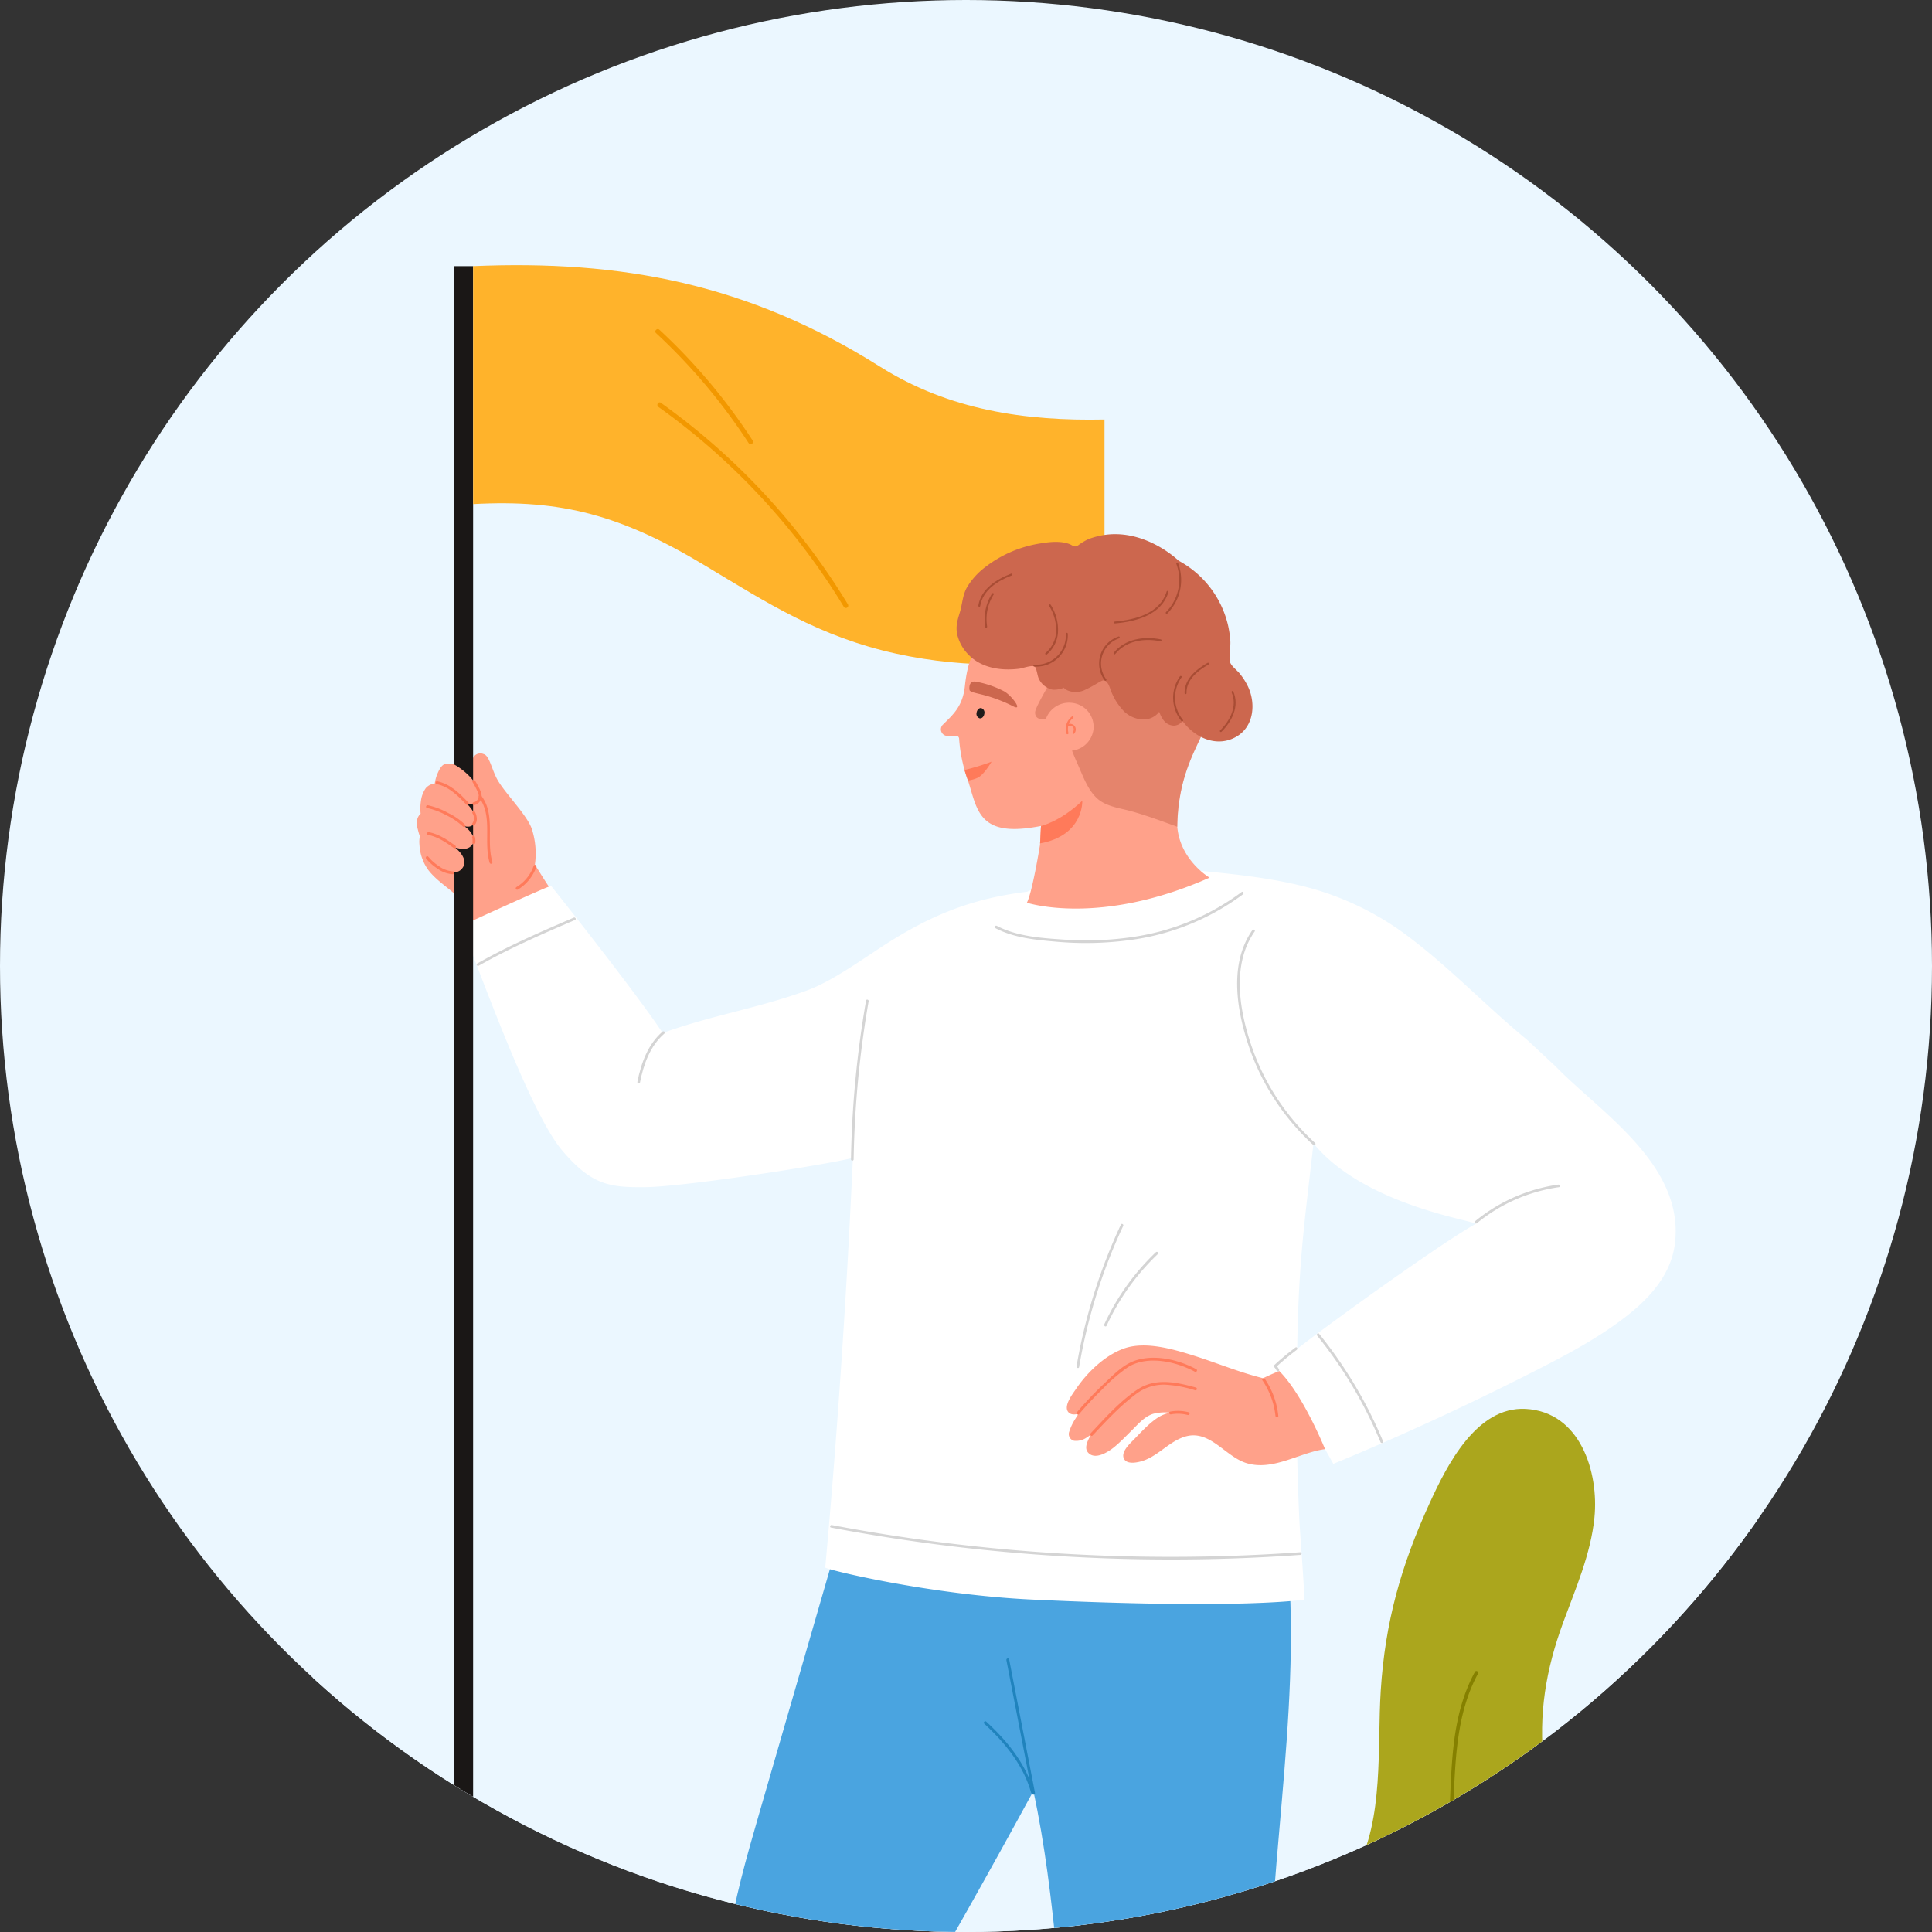 <svg xmlns="http://www.w3.org/2000/svg" xmlns:xlink="http://www.w3.org/1999/xlink" width="612" height="612" viewBox="0 0 612 612">
  <rect x="0" y="0" width="612" height="612" fill="#333333" stroke="none"/>
  <defs>
    <clipPath id="clip-path">
      <circle id="楕円形_1" data-name="楕円形 1" cx="306" cy="306" r="306" transform="translate(2103 -174)" fill="#fff" stroke="#707070" stroke-width="1"/>
    </clipPath>
    <clipPath id="clip-path-2">
      <rect id="長方形_16" data-name="長方形 16" width="563.718" height="775.502" fill="none"/>
    </clipPath>
    <clipPath id="clip-path-3">
      <rect id="長方形_15" data-name="長方形 15" width="563.718" height="775.505" fill="none"/>
    </clipPath>
    <clipPath id="clip-path-4">
      <rect id="長方形_14" data-name="長方形 14" width="55.265" height="55.142" fill="none"/>
    </clipPath>
  </defs>
  <g id="グループ_115" data-name="グループ 115" transform="translate(-5163 174)">
    <circle id="楕円形_17" data-name="楕円形 17" cx="306" cy="306" r="306" transform="translate(5163 -174)" fill="#ebf7ff"/>
    <g id="マスクグループ_15" data-name="マスクグループ 15" transform="translate(3060)" clip-path="url(#clip-path)">
      <g id="グループ_1" data-name="グループ 1" transform="translate(2182.605 -90)">
        <g id="グループ_6" data-name="グループ 6" clip-path="url(#clip-path-2)">
          <g id="グループ_5" data-name="グループ 5" transform="translate(0 -0.003)">
            <g id="グループ_4" data-name="グループ 4" clip-path="url(#clip-path-3)">
              <path id="パス_1" data-name="パス 1" d="M498.036,213.075c-18.029-67.74-63.4-128.4-131.974-150-19.815-6.242-40.453-9.731-60.926-13.025-19.753-3.178-39.717-5.587-59.673-2.838-37.189,5.124-71.942,26.718-102.912,46.793C80.175,134.442,24.174,191.819,8.653,266.955a191.7,191.7,0,0,0-3.708,28.892,298.027,298.027,0,0,0-4.7,66.075c2.916,72.575,30.221,143,75.311,199.726,24.389,30.682,51.5,59.665,77.4,89.093,23.157,26.3,48.9,51.769,81.468,66.018,65.735,28.762,141.453,3.04,174.471-61.587,7.664-15,15.136-34.115,16.773-50.878,2.068-21.161,8.147-44.316,8.18-65.494.062-40.026,11.475-68.974,30.246-103.125,18.572-33.787,33.8-68.274,39.741-106.671a282.935,282.935,0,0,0-5.8-115.928" transform="translate(0 -13.347)" fill="#ebf7ff"/>
              <path id="パス_2" data-name="パス 2" d="M449.661,815.7c-8.271-46.62-24.113-90.912,7.972-132.461,6.737-8.724,14.185-17.033,19.489-26.759,8.91-16.336,6.683-38.847,7.836-56.865,1.387-21.7,6.4-39.55,15.513-59.461,5.359-11.716,14.751-30.614,30.372-29.792,17.342.915,23.253,20.083,21.8,34.475-1.161,11.528-5.936,22.373-9.888,33.139-5.518,15.03-7.867,29.105-6.129,45.083,2.661,24.454,1.94,46.625-11.677,68.01-6.783,10.653-16.132,19.467-22.778,30.2-9.358,15.109-9.355,30.343-11.812,47.37-3.192,22.12-19.311,35.43-36.527,47.062Z" transform="translate(-127.187 -148.061)" fill="#aba61d"/>
              <path id="パス_3" data-name="パス 3" d="M508.345,876.884c-32.623,27.077-61.409,28.144-61.409,28.144,6.2-10.046,49.3-52.555,64.513-100.3,3.048-9.565,5.316-19.364,11.388-27.533,6.1-8.2,15.122-13.354,21.926-20.842,19.673-21.654,11.011-50.8,17.855-76.622,2.842-10.725,11.725-25.133,24.874-18.417,11.627,5.939,11.083,22.123,7.874,32.623-3.525,11.533-1.046,32.634-3.314,50.932C587.9,778.4,570.338,774.133,559.2,792.337c-18.209,29.77-11.062,51.516-50.859,84.547" transform="translate(-129.67 -191.368)" fill="#aba61d"/>
              <path id="パス_4" data-name="パス 4" d="M124.937,273.4q-7.284-9.849-13.667-20.313a25.21,25.21,0,0,0-.948-11.183c-1.5-4.619-9.13-11.971-11.246-16.293-1.673-3.419-2.325-7.089-4.075-7.527a2.543,2.543,0,0,0-3.305,1.2c-.649.9-.015,3.514-.094,4.6a14.725,14.725,0,0,0-3.689-1.944,11.935,11.935,0,0,0-4.715-.787c-1.448.127-2.251,1.926-2.771,3.089a12.487,12.487,0,0,0-.883,3.175A4.306,4.306,0,0,0,76.7,228.9a8.835,8.835,0,0,0-1.535,4.07,15.653,15.653,0,0,0-.1,4.007,3.641,3.641,0,0,0-1.021,1.618,6.767,6.767,0,0,0,.15,3.39,19.3,19.3,0,0,0,.629,2.145,8.914,8.914,0,0,0-.117,2.714,14.792,14.792,0,0,0,2.8,7.978c3.062,3.982,7.772,6.371,10.961,10.183l11.264,23.027Z" transform="translate(-21.435 -63.218)" fill="#ffa18a"/>
              <path id="パス_5" data-name="パス 5" d="M409.123,1010.829h-35.9c-4.055,12.379-13.108,22-23.439,30.24-4.417,3.523-19.362,10.516-19.5,17.9-.132,7.334,9.1,8.1,14.336,8.7,10.26,1.176,22.357,2.417,32.056-2.009,10.536-4.807,18.783-14.154,28.457-20.352,6.08-3.895,9.075-8.738,7.569-16.032-1.283-6.217-2.5-12.174-3.585-18.448" transform="translate(-95.827 -293.271)" fill="#1a1716"/>
              <path id="パス_6" data-name="パス 6" d="M289.146,995.392c-1.981-5.633-4.087-10.189-4.883-16.221-.574-4.357-.774-8.57-1.387-12.814l-36.11,5.445c.725,8.048-.968,13.89-9.02,18.834-5.531,3.395-12.231,5.04-18.459,6.623-5.954,1.512-17.655,2.058-21.849,7.359-3.1,3.917-1.109,8.17,2.739,10.669,7.762,5.041,24.648,3.739,33.153,2.866,12.971-1.33,20.416-1.3,33.4-1.86,6.948-.3,15.329,1.28,20.818-3.868,4.95-4.64,3.692-11.085,1.6-17.033" transform="translate(-56.841 -280.368)" fill="#1a1716"/>
              <path id="パス_7" data-name="パス 7" d="M389.569,576.921H245.517Q233.83,617.3,222.144,657.683c-8.259,28.54-15.487,53.937-8.1,83.5,7.585,30.358,17.35,60.307,26.092,90.352,2.2,7.564,8.207,33.1,8.207,33.1,21.248-.075,43.706-6.049,43.706-6.049-4.873-43.386-10.711-91.606-25.364-132.851q21.706-37.179,42.263-75.005c7.384,34.139,8.016,69.385,13.6,103.9,3.573,22.071,9.25,43.613,11.513,65.916,2.224,21.929,2.678,44.675,3.009,66.7,0,0,27.94-.2,41.615.664,5.067-25.212,10.265-50.625,10.874-76.427.636-26.907-4.89-53.418-5.8-80.249-1.739-51.6,10.142-102.747,5.8-154.311" transform="translate(-61.21 -167.38)" fill="#4aa4e0"/>
              <path id="パス_8" data-name="パス 8" d="M440.52,332.29l-9.24-8.609c-12.482-10.233-23.751-22.148-36.677-31.994a92.409,92.409,0,0,0-31.863-16.012c-12.04-3.287-24.526-4.489-36.911-5.672-.076-.008-45.308,2.94-52.884,6.812-17.627,2.147-30.436,7.491-44.483,16.426-7.452,4.74-16.976,11.807-25.276,14.846-8.353,3.059-16.983,5.222-25.582,7.461-6.777,1.763-13.531,3.63-20.1,6.013-8.661-13.122-35.354-46.619-35.354-46.619-1.616.388-24.407,10.791-28.431,12.7,5.134,12.215,21.324,58.563,31.909,71.078,9.331,11.03,15.048,11.815,26.523,11.671,12.183-.153,56.051-6.885,65.61-9.269q-2.239,49.5-6.134,98.9Q210.4,475.454,209,490.868c-.053.586,32.859,8.627,65.636,10.171,67.246,3.167,86.15,0,86.15,0-.378-9.007-1.388-20.521-1.632-25.828q-.81-17.718-.821-35.463c4.566,5.273,11.6,18.3,11.6,18.3,21.98-9.035,44.832-19.673,65.98-30.516,9.607-4.925,19.172-10.113,27.639-16.869,7.14-5.7,13.451-13.007,14.6-22.39,3.076-25.049-23.93-41.823-37.641-55.98M358.5,421.635c.069-3.936.1-5.724.226-9.659.7-21.755,2.509-33.816,4.939-55.445,15.653,19.227,49.876,24.3,51.451,25.464-10.216,5.543-46.489,31.649-56.615,39.64" transform="translate(-27.19 -78.334)" fill="#fff"/>
              <path id="パス_9" data-name="パス 9" d="M346,664.3q-4.09-21.141-8.18-42.282c-.111-.573-.986-.33-.875.241q4.09,21.141,8.181,42.282c.111.573.985.33.875-.241" transform="translate(-97.754 -180.371)" fill="#2083bd"/>
              <path id="パス_10" data-name="パス 10" d="M388.815,996.732c7.041.63,14.149.493,21.212.57l22,.239a.454.454,0,0,0,0-.907l-22-.239c-7.064-.077-14.171.06-21.212-.57-.581-.052-.579.855,0,.907" transform="translate(-112.682 -288.917)" fill="#2083bd"/>
              <path id="パス_11" data-name="パス 11" d="M259.962,961.214c15.006-.806,29.589-3.627,44.216-6.94.569-.129.329-1-.241-.875-14.544,3.294-29.05,6.106-43.974,6.908-.581.031-.584.938,0,.907" transform="translate(-75.297 -276.605)" fill="#2083bd"/>
              <path id="パス_12" data-name="パス 12" d="M287.29,779.359a127.192,127.192,0,0,0-5.383-16.126c-.219-.533-1.1-.3-.875.241a127.139,127.139,0,0,1,5.383,16.127.454.454,0,0,0,.875-.241" transform="translate(-81.526 -221.348)" fill="#2083bd"/>
              <path id="パス_13" data-name="パス 13" d="M219.541,820.231c5.463.417,11.145.789,16.345-1.28.536-.213.3-1.091-.241-.875-5.13,2.042-10.715,1.66-16.1,1.248-.582-.045-.579.862,0,.907" transform="translate(-63.57 -237.337)" fill="#2083bd"/>
              <path id="パス_14" data-name="パス 14" d="M373.458,846.811a32.376,32.376,0,0,0,23.481,1.137c.55-.185.314-1.062-.241-.875a31.437,31.437,0,0,1-22.782-1.046c-.529-.236-.991.546-.458.784" transform="translate(-108.284 -245.444)" fill="#2083bd"/>
              <path id="パス_15" data-name="パス 15" d="M342.725,672.13c-2.484-8.834-8.417-16.109-15.06-22.227-.429-.4-1.072.245-.641.641,6.529,6.014,12.384,13.14,14.826,21.827a.454.454,0,0,0,.875-.241" transform="translate(-94.839 -188.519)" fill="#2083bd"/>
              <path id="パス_16" data-name="パス 16" d="M431.21,490.167s-2.587,1.021-5.115,2.276c-7.563-1.853-14.746-4.893-22.168-7.219-6.513-2.04-15.291-4.6-22.018-2.152-6.011,2.185-11.58,7.589-15.1,12.8-1.017,1.5-4,5.3-2.462,7.251.738.936,2.033.923,3.308.571-.318.478-.64.955-.933,1.45a16.936,16.936,0,0,0-2.036,4.215,2.18,2.18,0,0,0,1.519,2.9,5.779,5.779,0,0,0,3.921-.975,12,12,0,0,0,1.554-1.126c-.311.564-.651,1.112-.917,1.7-.586,1.3-1.19,2.935-.1,4.152,2.243,2.506,6.492-.276,8.373-1.834,1.951-1.618,3.709-3.469,5.509-5.251,1.971-1.95,4.049-4.417,6.8-5.225a15.523,15.523,0,0,1,5.486-.333,10.432,10.432,0,0,0-3.92,1.452c-3.031,1.933-5.6,4.878-8.114,7.415-1.233,1.247-3.853,3.773-2.739,5.793.9,1.635,3.537,1.215,5,.86,5.313-1.289,8.846-6.112,13.958-7.833,8.078-2.72,12.952,6.218,19.867,8.305,8.4,2.538,16.712-3.357,24.828-4.452,0,0-6.9-17.147-14.5-24.737" transform="translate(-105.585 -139.862)" fill="#ffa18a"/>
              <path id="パス_17" data-name="パス 17" d="M268.442,378.347a325.6,325.6,0,0,1,4.748-50.083c.092-.531-.72-.759-.813-.224a327.109,327.109,0,0,0-4.778,50.308.422.422,0,0,0,.843,0" transform="translate(-77.639 -95.083)" fill="#d4d4d4"/>
              <path id="パス_18" data-name="パス 18" d="M180.254,341.974c-4.667,4.011-6.8,10.04-7.967,15.912-.1.53.708.757.813.224,1.139-5.741,3.185-11.616,7.75-15.54.412-.354-.187-.948-.6-.6" transform="translate(-49.983 -99.183)" fill="#d4d4d4"/>
              <path id="パス_19" data-name="パス 19" d="M101.2,306.382c9.81-5.582,20.177-10.061,30.534-14.513.5-.214.068-.941-.425-.728-10.357,4.452-20.723,8.931-30.534,14.513a.422.422,0,0,0,.426.728" transform="translate(-29.178 -84.455)" fill="#d4d4d4"/>
              <path id="パス_20" data-name="パス 20" d="M457,489.123q3.142-2.889,6.559-5.457c.429-.322.009-1.053-.425-.728q-3.5,2.626-6.73,5.588c-.4.368.2.963.6.6" transform="translate(-132.379 -140.089)" fill="#d4d4d4"/>
              <path id="パス_21" data-name="パス 21" d="M456.62,491.609l.013.016-.066-.084a6.9,6.9,0,0,1,.7,1.115.422.422,0,0,0,.728-.425,7.535,7.535,0,0,0-.778-1.217.422.422,0,0,0-.3-.124.431.431,0,0,0-.3.124.423.423,0,0,0-.123.3c0,.038.01.075.015.111a.416.416,0,0,0,.108.187" transform="translate(-132.444 -142.42)" fill="#d4d4d4"/>
              <path id="パス_22" data-name="パス 22" d="M546.587,422.519A52.711,52.711,0,0,1,572.6,411.1c.535-.077.307-.889-.224-.814a53.493,53.493,0,0,0-26.384,11.634c-.42.345.18.938.6.6" transform="translate(-158.368 -119.034)" fill="#d4d4d4"/>
              <path id="パス_23" data-name="パス 23" d="M464.614,364.09a74.242,74.242,0,0,1-20.147-30.759c-3.848-11.315-6.318-25.777,1-36.232.312-.445-.418-.867-.728-.425-7.3,10.422-5.064,24.772-1.342,36.119a75.108,75.108,0,0,0,20.618,31.894c.4.366,1-.229.6-.6" transform="translate(-127.638 -86.017)" fill="#d4d4d4"/>
              <path id="パス_24" data-name="パス 24" d="M475.6,477.392a137.77,137.77,0,0,1,20.064,33.73c.205.494,1.021.278.813-.224A139.154,139.154,0,0,0,476.2,476.8c-.341-.422-.934.177-.6.6" transform="translate(-137.958 -138.289)" fill="#d4d4d4"/>
              <path id="パス_25" data-name="パス 25" d="M331.977,291.138c5.817,3.067,12.681,3.717,19.14,4.278a104.2,104.2,0,0,0,22.669-.4,76.751,76.751,0,0,0,36.6-14.593c.426-.324.006-1.056-.425-.728a75.9,75.9,0,0,1-35.329,14.361,101.14,101.14,0,0,1-21.1.7c-7.027-.469-14.79-1.01-21.126-4.35-.48-.253-.907.474-.426.728" transform="translate(-96.256 -81.122)" fill="#d4d4d4"/>
              <path id="パス_26" data-name="パス 26" d="M258.595,563A579.08,579.08,0,0,0,374.43,573.057q16.421-.23,32.808-1.407c.538-.039.542-.882,0-.843A578.459,578.459,0,0,1,292.093,567.5q-16.713-2.157-33.274-5.308c-.53-.1-.757.711-.224.813" transform="translate(-74.938 -163.103)" fill="#d4d4d4"/>
              <path id="パス_27" data-name="パス 27" d="M375.111,515.294c4.241-4.505,8.5-9.131,13.45-12.88a14.7,14.7,0,0,1,9.163-3.206A37.373,37.373,0,0,1,407.585,501a.454.454,0,0,0,.241-.875c-6.206-1.706-12.844-3.166-18.576.679-5.577,3.741-10.208,8.992-14.781,13.85-.4.425.24,1.068.642.642" transform="translate(-108.609 -144.591)" fill="#ff7a5a"/>
              <path id="パス_28" data-name="パス 28" d="M410.176,512.367a12.249,12.249,0,0,1,5.311.2.454.454,0,0,0,.241-.875,13.333,13.333,0,0,0-5.793-.2c-.574.106-.33.98.241.875" transform="translate(-118.84 -148.332)" fill="#ff7a5a"/>
              <path id="パス_29" data-name="パス 29" d="M369.058,505.418c2.35-2.749,4.813-5.395,7.41-7.912a51.771,51.771,0,0,1,8.1-6.976c6.144-3.84,15.239-1.771,21.177,1.441.515.278.973-.505.459-.784-5.8-3.14-14-5.037-20.345-2.356-3.368,1.424-6.181,4.4-8.8,6.863a115.546,115.546,0,0,0-8.636,9.082c-.378.442.261,1.086.642.642" transform="translate(-106.856 -141.452)" fill="#ff7a5a"/>
              <path id="パス_30" data-name="パス 30" d="M451.164,497.371a24.642,24.642,0,0,1,4.131,11.246c.06.575.968.581.907,0a25.584,25.584,0,0,0-4.255-11.7c-.326-.481-1.113-.027-.784.458" transform="translate(-130.874 -144.108)" fill="#ff7a5a"/>
              <path id="パス_31" data-name="パス 31" d="M369.063,473.165a173.741,173.741,0,0,1,13.967-44.7c.229-.488-.5-.916-.728-.425a174.535,174.535,0,0,0-14.052,44.9c-.09.53.722.758.813.224" transform="translate(-106.839 -124.121)" fill="#d4d4d4"/>
              <path id="パス_32" data-name="パス 32" d="M381.339,463.71A74.107,74.107,0,0,1,397.564,441c.393-.375-.2-.97-.6-.6a74.759,74.759,0,0,0-16.358,22.877c-.224.49.5.919.728.426" transform="translate(-110.415 -127.739)" fill="#d4d4d4"/>
              <rect id="長方形_13" data-name="長方形 13" width="6.164" height="682.577" transform="translate(64.097 0.312)" fill="#1a1716"/>
              <path id="パス_33" data-name="パス 33" d="M298.985,48.883c-25.219.538-49.282-2.979-71.176-16.776C186.095,5.818,145.84-1.7,98.977.3V75.677c28.1-1.543,46.932,3.539,73.4,19.433,19.624,11.783,36.124,22.579,60.707,27.967,22.62,4.958,44.414,3.9,65.9,1.031Z" transform="translate(-28.716 0.004)" fill="#ffb32b"/>
              <path id="パス_34" data-name="パス 34" d="M334.168,224.671c1.805-.181,3.544-.464,5.247-.791l-.314,6s-2.36,14.718-4.145,18.3c0,0,22.911,7.6,57.858-7.939,0,0-9.314-5.445-10.224-16.113.554-28.764,17.227-30.919,6.168-48.046,0,0-29.466-16.753-48.655-16.748-16.223,0-23.132,4.538-24.788,20.2-.7,6.641-3.931,9.191-7.119,12.394a2.087,2.087,0,0,0,1.9,3.4l2.361-.053a1.007,1.007,0,0,1,1.025.92,48.188,48.188,0,0,0,2.444,12.237c3.076,8.567,2.848,17.776,18.244,16.232" transform="translate(-89.269 -46.227)" fill="#ffa18a"/>
              <path id="パス_35" data-name="パス 35" d="M352.268,246.988s-.129,1.759-.133,2.546c-.006.826-.156,2.969-.156,2.969,13.943-2.531,13.372-13.512,13.372-13.512-7.029,6.669-13.082,8-13.082,8" transform="translate(-102.12 -69.336)" fill="#ff7a5a"/>
              <path id="パス_36" data-name="パス 36" d="M318.254,224.2c.107.395.287.95.409,1.34.051.163.581,1.691.676,1.972a9.836,9.836,0,0,0,3.117-.872c2.034-.97,4.373-5.072,4.373-5.072a77.008,77.008,0,0,1-8.576,2.632" transform="translate(-92.336 -64.28)" fill="#ff7a5a"/>
              <path id="パス_37" data-name="パス 37" d="M320.491,188.493c-.1-.466-.327-2.864,1.778-2.695a31.7,31.7,0,0,1,9.3,3.166c2.527,1.56,5.776,6.179,2.869,4.745a46.622,46.622,0,0,0-9.426-3.633c-2.184-.582-4.373-.913-4.523-1.583" transform="translate(-92.967 -53.901)" fill="#cc674e"/>
              <g id="グループ_3" data-name="グループ 3" transform="translate(248.279 122.765)" opacity="0.5">
                <g id="グループ_2" data-name="グループ 2">
                  <g id="グループ_1-2" data-name="グループ 1" clip-path="url(#clip-path-4)">
                    <path id="パス_38" data-name="パス 38" d="M349.754,191.885c.043,4.51,7.946-.175,9.1,4.18a82.258,82.258,0,0,0,4.427,12.257c1.613,3.628,3.226,8.261,6.316,10.929,2.866,2.474,7.147,2.923,10.668,3.909,4.885,1.366,9.765,3.181,14.53,4.919a55.6,55.6,0,0,1,3.9-20.431c.941-2.548,2.4-5.506,3.581-8.048,1.033-2.228,2.292-4.063,2.743-6.319-.457-.413-14.85-11.315-22.425-14.055-4.463-1.614-8.984-3.054-13.575-4.256-2.439-.638-4.907-1.31-7.4-1.73-.911-.153-2.288-.571-3.15-.046-1.036.631-1.014,2.4-1.151,3.417-.271,2.02-7.586,13.238-7.566,15.276" transform="translate(-349.754 -172.937)" fill="#cc674e"/>
                  </g>
                </g>
              </g>
              <path id="パス_39" data-name="パス 39" d="M314.959,151.948a13.553,13.553,0,0,0,3.468,6.2c4.157,4.334,10.431,5.236,16.15,4.51,1.067-.136,4.07-1.278,4.912-.635.59.451.832,2.928,1.266,3.761a6.2,6.2,0,0,0,4.353,3.5,7.157,7.157,0,0,0,2.725-.324c1.15-.177.1-.38.821-.3-.256-.03,1.253.9,1.07.8a6.759,6.759,0,0,0,5.408.024,39.776,39.776,0,0,0,4.286-2.3c1.544-.8,2.1-1.543,3.358.353a12.242,12.242,0,0,1,.7,1.724,19.162,19.162,0,0,0,4.5,7.116c3.145,2.817,8.273,3.457,10.923-.088.68,1.875,1.746,3.849,3.824,4.291a3.3,3.3,0,0,0,3.549-1.388c3.9,5.359,11.037,8.64,17.245,4.895,5.434-3.278,6.014-10.489,3.5-15.808a20.557,20.557,0,0,0-2.658-4.147c-.924-1.139-2.964-2.524-3.126-4.026-.221-2.054.349-4.324.19-6.441a32.308,32.308,0,0,0-.722-4.792,31.345,31.345,0,0,0-15.653-20.441s-13.037-12.787-28.606-6.809a18.135,18.135,0,0,0-3.2,1.937c-1.325.845-1.638-.021-3.062-.5-2.969-.994-6.409-.528-9.425-.016a38.054,38.054,0,0,0-16.867,7.354,22.564,22.564,0,0,0-5.8,6.348c-1.513,2.613-1.491,5.264-2.337,8.056-.76,2.511-1.4,4.51-.789,7.139" transform="translate(-91.309 -34.823)" fill="#cc674e"/>
              <path id="パス_40" data-name="パス 40" d="M369.469,203.7a7.76,7.76,0,0,1-8.6,6.738,7.634,7.634,0,0,1-6.869-8.4,7.762,7.762,0,0,1,8.6-6.739,7.636,7.636,0,0,1,6.869,8.4" transform="translate(-102.694 -56.649)" fill="#ffa18a"/>
              <path id="パス_41" data-name="パス 41" d="M363.724,203.649a5.058,5.058,0,0,1,1.714-2.313c.317-.253.662.261.349.511a4.384,4.384,0,0,0-1.391,1.838,2.133,2.133,0,0,1,1.707.5,1.829,1.829,0,0,1,.483,1.655,2.121,2.121,0,0,1-.444.933.335.335,0,0,1-.454.021.3.3,0,0,1-.021-.431c.01-.012.069-.094.026-.033.016-.023.033-.047.048-.07a1.57,1.57,0,0,0,.089-.158c.014-.028.028-.057.041-.086l.012-.029c.02-.058.039-.117.054-.177s.026-.114.035-.172c0-.013.011-.1.006-.052s0-.046,0-.064c0-.058,0-.116,0-.173,0-.027,0-.054-.009-.08s-.024-.127,0-.043a2.088,2.088,0,0,0-.107-.324c-.021-.05.026.04-.011-.02-.013-.023-.026-.046-.041-.069a1.837,1.837,0,0,0-.109-.148c.048.06-.014-.014-.028-.026s-.039-.038-.06-.057-.043-.036-.065-.054l-.04-.028c-.046-.036.028.016,0,0-.051-.031-.1-.06-.156-.086-.028-.013-.057-.026-.086-.038l-.033-.013-.031-.01a2.131,2.131,0,0,0-.242-.055c-.04-.006-.082-.012-.122-.016h-.013l-.08,0a2.981,2.981,0,0,0-.512.039,5.6,5.6,0,0,0,.075,2.263c.084.381-.526.576-.611.192a5.8,5.8,0,0,1,.037-3.118" transform="translate(-105.461 -58.391)" fill="#ff7a5a"/>
              <path id="パス_42" data-name="パス 42" d="M414.438,197.2a11.111,11.111,0,0,1-.406-13.466c.226-.317-.3-.62-.522-.305a11.719,11.719,0,0,0,.5,14.2c.246.3.672-.128.428-.427" transform="translate(-119.347 -53.176)" fill="#a84c34"/>
              <path id="パス_43" data-name="パス 43" d="M349.277,174.737a9.968,9.968,0,0,0,10.61-10.4c-.015-.388-.62-.39-.606,0a9.367,9.367,0,0,1-10,9.8c-.389-.023-.388.582,0,.6" transform="translate(-101.252 -47.591)" fill="#a84c34"/>
              <path id="パス_44" data-name="パス 44" d="M380.591,179.273a8.427,8.427,0,0,1,4.049-12.994c.366-.128.209-.713-.16-.583a9.029,9.029,0,0,0-4.411,13.882c.224.314.75.012.522-.305" transform="translate(-109.769 -48.066)" fill="#a84c34"/>
              <path id="パス_45" data-name="パス 45" d="M355.5,151.828a14.4,14.4,0,0,1,2.22,8.282,9.459,9.459,0,0,1-3.366,6.675c-.3.246.128.672.428.428a10.027,10.027,0,0,0,3.524-6.87,14.85,14.85,0,0,0-2.283-8.82.3.3,0,0,0-.522.305" transform="translate(-102.78 -43.916)" fill="#a84c34"/>
              <path id="パス_46" data-name="パス 46" d="M417.084,187.044c-.1-4.3,3.613-7.14,6.973-9.073a.3.3,0,0,0-.306-.522c-3.55,2.043-7.376,5.073-7.273,9.6a.3.3,0,0,0,.606,0" transform="translate(-120.833 -51.468)" fill="#a84c34"/>
              <path id="パス_47" data-name="パス 47" d="M385.285,171.462c3.453-4.251,9.191-5.1,14.3-4.067.38.076.543-.507.161-.584-5.308-1.068-11.3-.2-14.892,4.223-.243.3.182.73.427.427" transform="translate(-111.638 -48.275)" fill="#a84c34"/>
              <path id="パス_48" data-name="パス 48" d="M334.776,137.661c-4.6,1.778-9.5,4.815-10.347,10.1-.062.38.521.544.583.161.818-5.075,5.508-7.974,9.925-9.68.359-.139.2-.724-.161-.584" transform="translate(-94.126 -39.931)" fill="#a84c34"/>
              <path id="パス_49" data-name="パス 49" d="M329.582,146.475a15.205,15.205,0,0,0-2.137,10.608c.064.383.647.221.583-.161a14.566,14.566,0,0,1,2.076-10.142c.209-.33-.314-.633-.522-.305" transform="translate(-94.942 -42.453)" fill="#a84c34"/>
              <path id="パス_50" data-name="パス 50" d="M411.392,133.073a14.517,14.517,0,0,1-3.265,15.334.3.3,0,0,0,.427.427,15.11,15.11,0,0,0,3.421-15.922c-.138-.36-.723-.2-.583.16" transform="translate(-118.384 -38.5)" fill="#a84c34"/>
              <path id="パス_51" data-name="パス 51" d="M401.642,145.567c-2.122,6.967-9.974,8.929-16.363,9.489-.385.034-.389.639,0,.6,6.677-.584,14.737-2.68,16.947-9.932.114-.373-.47-.533-.583-.161" transform="translate(-111.698 -42.169)" fill="#a84c34"/>
              <path id="パス_52" data-name="パス 52" d="M435.928,190.463c1.914,4.375-.52,8.957-3.637,12.029-.278.274.15.7.427.427,3.338-3.288,5.761-8.121,3.732-12.761-.156-.356-.677-.048-.523.305" transform="translate(-125.395 -55.122)" fill="#a84c34"/>
              <path id="パス_53" data-name="パス 53" d="M326.1,199.437a1.485,1.485,0,0,0-.991-1.8c-.677-.1-1.33.552-1.458,1.45a1.484,1.484,0,0,0,.99,1.8c.676.1,1.33-.552,1.459-1.451" transform="translate(-93.896 -57.335)" fill="#1f1c1b"/>
              <path id="パス_54" data-name="パス 54" d="M95.563,235.291a2.76,2.76,0,0,0,2.1-3.536,16.088,16.088,0,0,0-3-4.9,21.377,21.377,0,0,0-5.352-4.178l-2.39,33.979c1.565.224,3.382.657,4.65-.508,2.564-2.355.377-5.276-1.787-7.061,1.873.484,3.9.877,5.269-.723a2.676,2.676,0,0,0,.28-3.121,8.081,8.081,0,0,0-2.114-2.529c-.185-.153-.39-.277-.582-.42a4.5,4.5,0,0,0,1.133.171,2.388,2.388,0,0,0,2.507-2.485c-.033-1.457-1.07-2.8-1.947-3.889-.239-.3-.519-.549-.779-.824a3.839,3.839,0,0,0,2.008.022" transform="translate(-25.22 -64.603)" fill="#ffa18a"/>
              <path id="パス_55" data-name="パス 55" d="M99.232,237.7a2.99,2.99,0,0,0,2.325-3.231,7.414,7.414,0,0,0-.828-2.27q-.557-1.153-1.226-2.246c-.3-.5-1.088-.043-.783.458.364.6.707,1.209,1.022,1.834a11.821,11.821,0,0,1,.813,1.849,2.1,2.1,0,0,1-1.565,2.731c-.569.128-.328,1,.241.875" transform="translate(-28.622 -66.651)" fill="#ff7a5a"/>
              <path id="パス_56" data-name="パス 56" d="M92.621,237.067c-2.733-2.924-5.777-5.911-9.84-6.753-.57-.119-.814.756-.241.875,3.914.811,6.81,3.706,9.44,6.52.4.427,1.041-.215.642-.642" transform="translate(-23.853 -66.816)" fill="#ff7a5a"/>
              <path id="パス_57" data-name="パス 57" d="M99.278,248.122a3.059,3.059,0,0,0,.743-2.013,4.994,4.994,0,0,0-.591-2.219.458.458,0,0,0-.62-.163.464.464,0,0,0-.163.621,2.86,2.86,0,0,1-.011,3.132.465.465,0,0,0,0,.642.459.459,0,0,0,.642,0" transform="translate(-28.58 -70.693)" fill="#ff7a5a"/>
              <path id="パス_58" data-name="パス 58" d="M90.321,247.136a20.511,20.511,0,0,0-5.335-3.683A23.768,23.768,0,0,0,78.555,241c-.571-.1-.816.77-.241.875a22.931,22.931,0,0,1,6.214,2.357,19.756,19.756,0,0,1,5.151,3.542.454.454,0,0,0,.642-.642" transform="translate(-22.626 -69.918)" fill="#ff7a5a"/>
              <path id="パス_59" data-name="パス 59" d="M87.359,257.253c-2.538-1.847-5.234-3.64-8.362-4.267-.57-.114-.814.76-.241.875,3.055.612,5.668,2.372,8.146,4.175.472.344.926-.443.458-.784" transform="translate(-22.755 -73.393)" fill="#ff7a5a"/>
              <path id="パス_60" data-name="パス 60" d="M98.538,255.216c.036.136.065.273.088.412a.562.562,0,0,1,.016.1c0-.125,0-.008,0,.024.007.07.013.141.018.21a4.442,4.442,0,0,1-.031.841.451.451,0,0,0,.133.321.452.452,0,0,0,.642,0,.534.534,0,0,0,.133-.321,4.806,4.806,0,0,0-.124-1.824.454.454,0,0,0-.875.241" transform="translate(-28.585 -73.876)" fill="#ff7a5a"/>
              <path id="パス_61" data-name="パス 61" d="M86.426,268.531a8.393,8.393,0,0,1-4.4-1.638,15.4,15.4,0,0,1-3.392-3.021c-.376-.447-1.015.2-.641.642a16.179,16.179,0,0,0,3.689,3.236,9.11,9.11,0,0,0,4.747,1.688.454.454,0,0,0,0-.907" transform="translate(-22.594 -76.511)" fill="#ff7a5a"/>
              <path id="パス_62" data-name="パス 62" d="M123.668,267.957a12.691,12.691,0,0,1-5.467,6.706.454.454,0,0,0,.458.783,13.655,13.655,0,0,0,5.883-7.248c.191-.552-.685-.791-.875-.241" transform="translate(-34.231 -77.65)" fill="#ff7a5a"/>
              <path id="パス_63" data-name="パス 63" d="M101.563,237.219c4.464,5.967,1.358,14.018,3.378,20.715a.454.454,0,0,0,.875-.241c-2.05-6.8,1.085-14.843-3.469-20.931-.346-.462-1.134-.011-.784.458" transform="translate(-29.441 -68.633)" fill="#ff7a5a"/>
              <path id="パス_64" data-name="パス 64" d="M462.879,787.175c3.263-11.522,6.689-23.058,11.581-34.012a109.973,109.973,0,0,1,19.885-29.831c7.414-8.083,14.006-16.177,17.045-26.915,2.9-10.234,3.1-20.992,3.577-31.544.571-12.55,1.481-25.442,7.582-36.7.344-.636-.625-1.2-.97-.567-10.6,19.559-5.855,42.581-10.094,63.616a53.142,53.142,0,0,1-5.687,15.857c-3.058,5.375-7.226,9.984-11.383,14.52-7.822,8.535-14.473,17.411-19.492,27.9-5.716,11.942-9.529,24.676-13.127,37.382a.563.563,0,0,0,1.084.3" transform="translate(-133.975 -182.004)" fill="#858000"/>
              <path id="パス_65" data-name="パス 65" d="M459.669,935.4a229.352,229.352,0,0,0,49.347-51.077,226.2,226.2,0,0,0,18.425-31.274c5.668-11.682,9.69-24.289,17.738-34.654,8.579-11.047,19.888-19.592,28.534-30.589.442-.562-.348-1.363-.794-.794-7.632,9.707-17.3,17.5-25.394,26.783a75.18,75.18,0,0,0-10.12,14.715c-3.041,5.842-5.442,11.985-8.138,17.987A227.1,227.1,0,0,1,459.1,934.429c-.57.43-.011,1.407.567.97" transform="translate(-133.131 -228.277)" fill="#858000"/>
              <path id="パス_66" data-name="パス 66" d="M746.412,479.58a18.663,18.663,0,0,0-13.277-4.919c-19.44,1.215-20.59,33.311-28.385,47.719-8.917,16.783-19.866,32.607-26.237,50.691-10.169,22.6,9.532,45.422,32.858,33.521,35.01-14.536,67.485-98.683,35.04-127.011" transform="translate(-196.063 -137.702)" fill="#ebf7ff"/>
              <path id="パス_67" data-name="パス 67" d="M181.548,62.673A214.13,214.13,0,0,1,240.277,126a.757.757,0,0,0,1.306-.763,215.976,215.976,0,0,0-59.271-63.872c-.794-.566-1.55.745-.764,1.306" transform="translate(-52.577 -17.761)" fill="#f29800"/>
              <path id="パス_68" data-name="パス 68" d="M211.144,63.856A186.109,186.109,0,0,0,181.581,28.73c-.713-.66-1.785.407-1.069,1.07a184.535,184.535,0,0,1,29.326,34.819c.528.814,1.838.057,1.305-.763" transform="translate(-52.304 -8.272)" fill="#f29800"/>
            </g>
          </g>
        </g>
      </g>
    </g>
  </g>
</svg>
